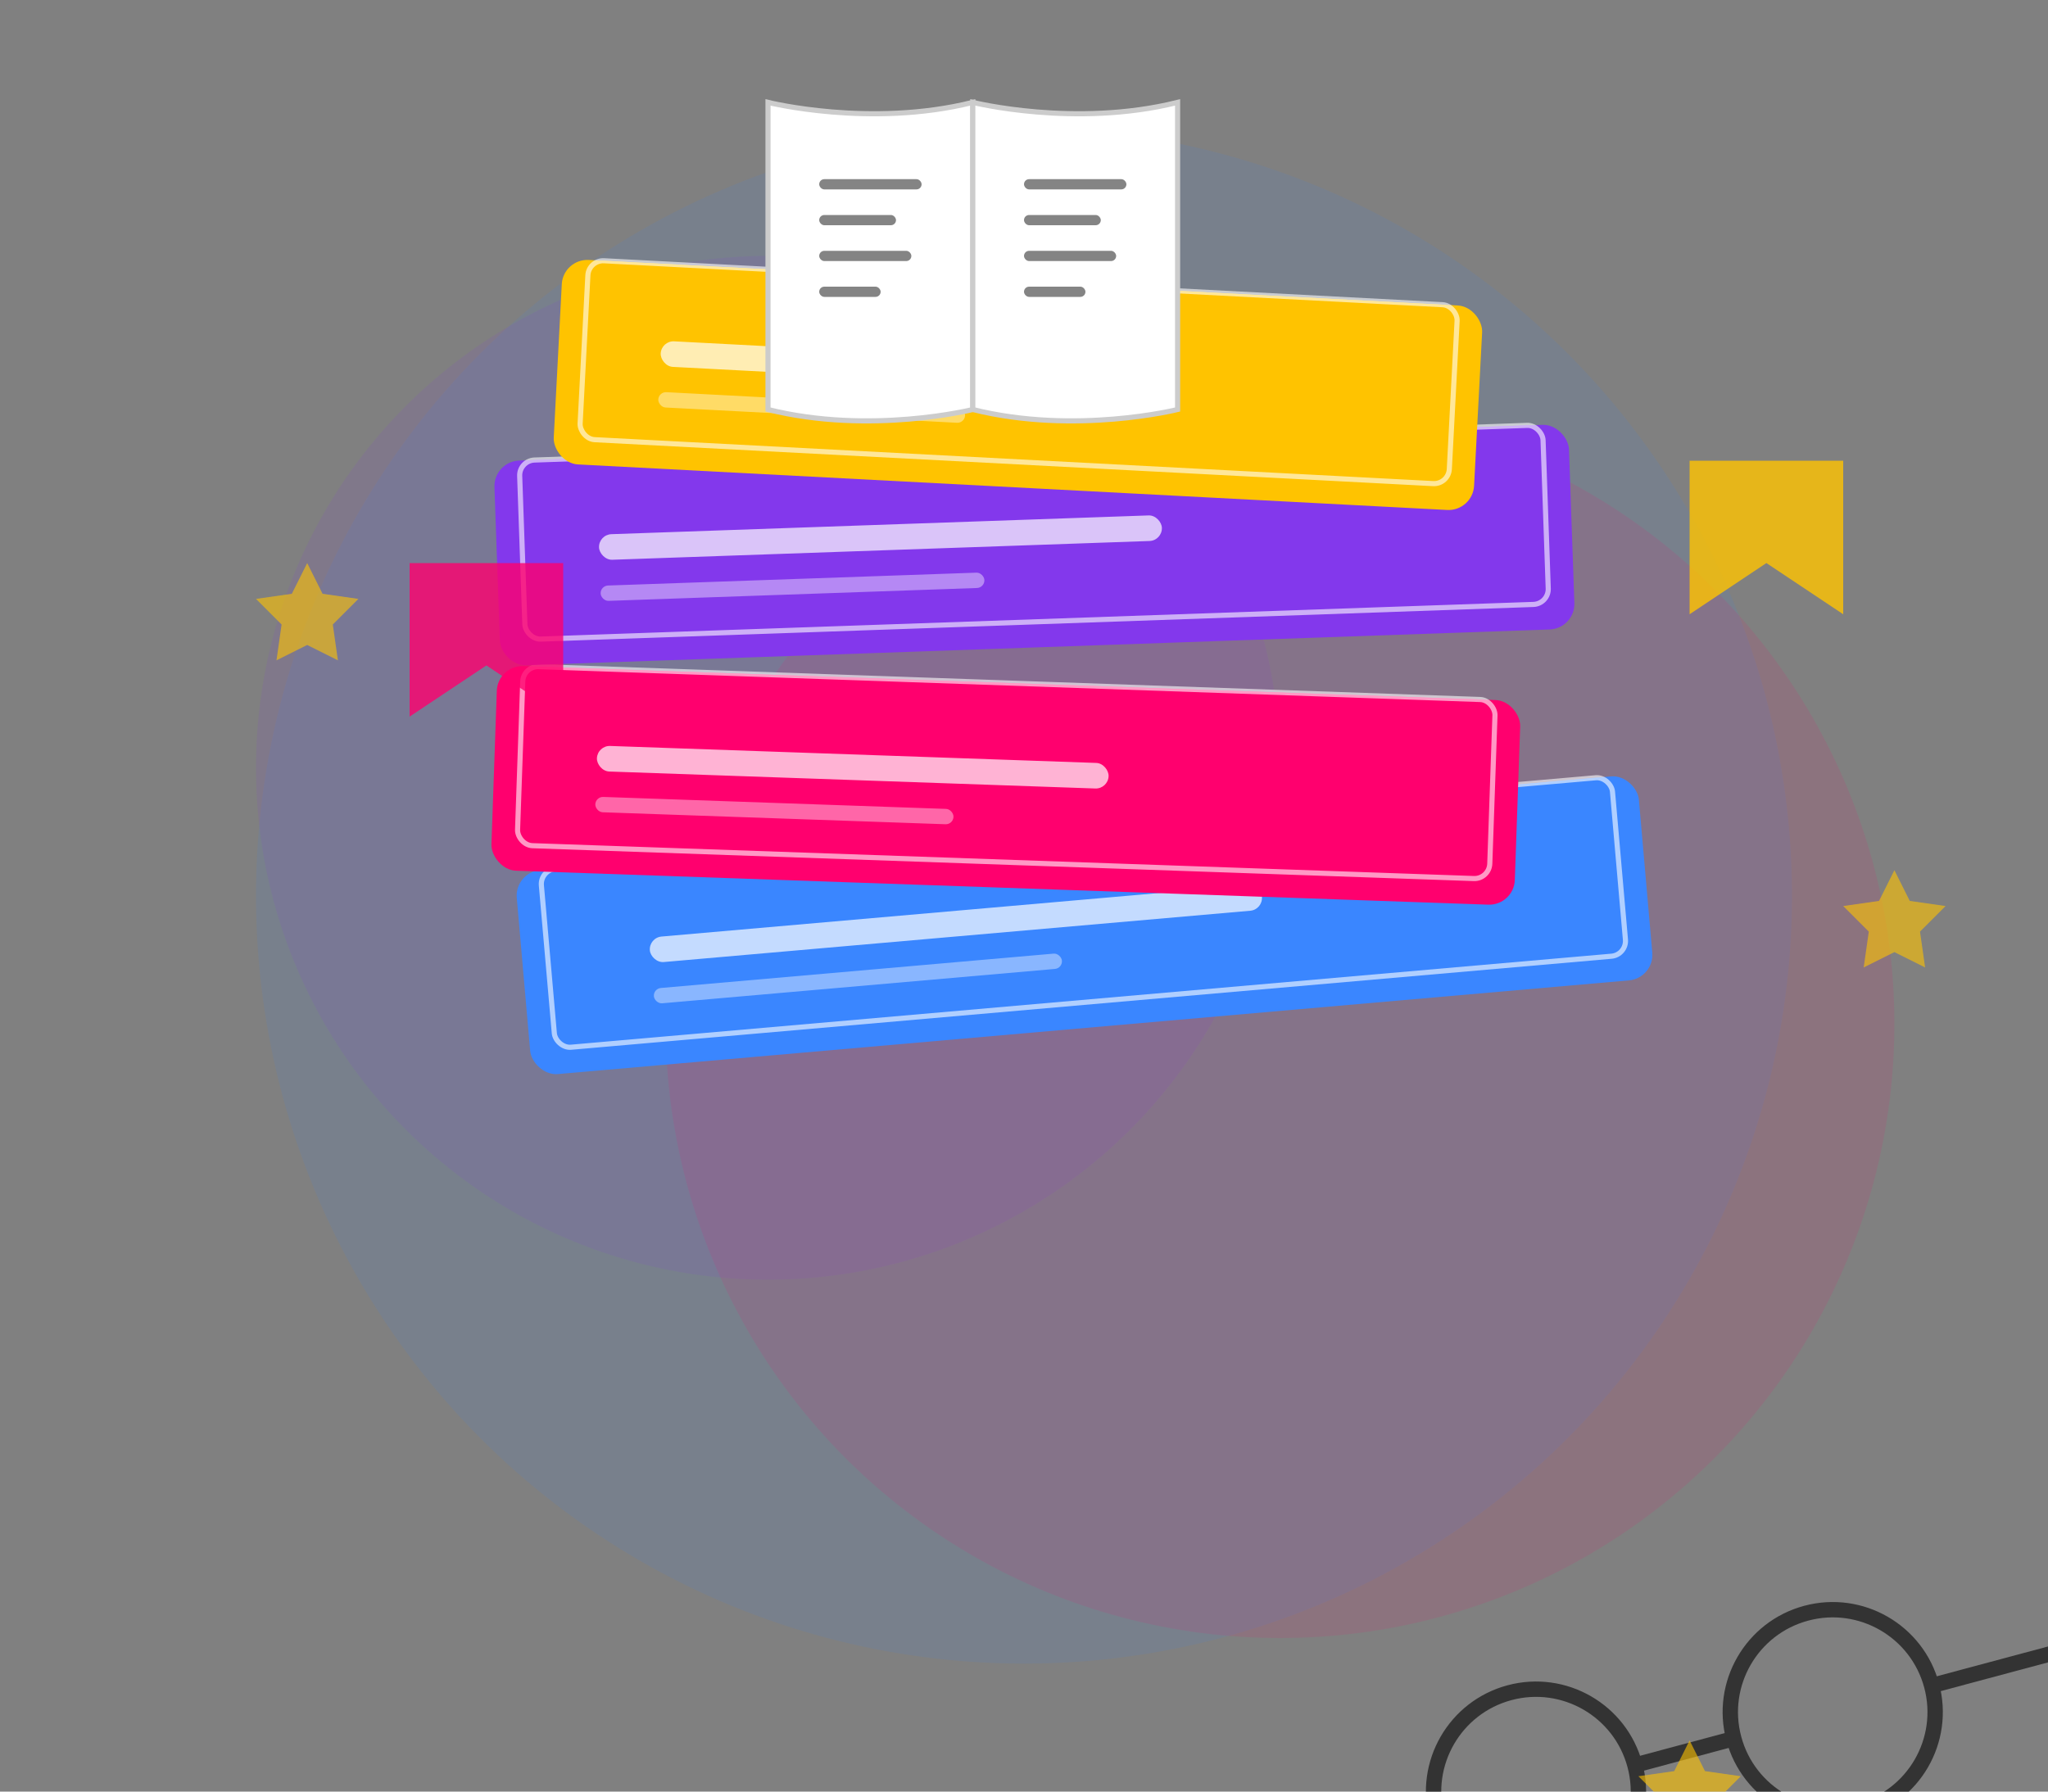 <?xml version="1.0" encoding="UTF-8"?>
<svg width="400" height="350" viewBox="0 0 400 350" fill="none" xmlns="http://www.w3.org/2000/svg">
  <rect x="0" y="0" width="400" height="350" fill="#808080" stroke="none"/>
  <!-- Background Elements -->
  <circle cx="200" cy="175" r="150" fill="#3A86FF" opacity="0.1"/>
  <circle cx="150" cy="150" r="100" fill="#8338EC" opacity="0.1"/>
  <circle cx="250" cy="200" r="120" fill="#FF006E" opacity="0.1"/>
  
  <!-- Stack of Books -->
  <g transform="translate(100, 50)">
    <!-- Book 1 (Bottom) -->
    <g transform="rotate(-5)">
      <rect x="-10" y="120" width="220" height="40" rx="5" fill="#3A86FF"/>
      <rect x="-5" y="120" width="210" height="35" rx="3" fill="#3A86FF" stroke="white" stroke-opacity="0.6"/>
      <rect x="15" y="135" width="120" height="5" rx="2.5" fill="white" fill-opacity="0.7"/>
      <rect x="15" y="145" width="80" height="3" rx="1.5" fill="white" fill-opacity="0.4"/>
    </g>
    
    <!-- Book 2 -->
    <g transform="rotate(2)">
      <rect x="0" y="80" width="200" height="40" rx="5" fill="#FF006E"/>
      <rect x="5" y="80" width="190" height="35" rx="3" fill="#FF006E" stroke="white" stroke-opacity="0.6"/>
      <rect x="20" y="95" width="100" height="5" rx="2.5" fill="white" fill-opacity="0.7"/>
      <rect x="20" y="105" width="70" height="3" rx="1.5" fill="white" fill-opacity="0.4"/>
    </g>
    
    <!-- Book 3 -->
    <g transform="rotate(-2)">
      <rect x="-5" y="40" width="210" height="40" rx="5" fill="#8338EC"/>
      <rect x="0" y="40" width="200" height="35" rx="3" fill="#8338EC" stroke="white" stroke-opacity="0.6"/>
      <rect x="15" y="55" width="110" height="5" rx="2.5" fill="white" fill-opacity="0.7"/>
      <rect x="15" y="65" width="75" height="3" rx="1.5" fill="white" fill-opacity="0.4"/>
    </g>
    
    <!-- Book 4 (Top) -->
    <g transform="rotate(3)">
      <rect x="10" y="0" width="180" height="40" rx="5" fill="#FFC300"/>
      <rect x="15" y="0" width="170" height="35" rx="3" fill="#FFC300" stroke="white" stroke-opacity="0.6"/>
      <rect x="30" y="15" width="90" height="5" rx="2.5" fill="white" fill-opacity="0.7"/>
      <rect x="30" y="25" width="60" height="3" rx="1.5" fill="white" fill-opacity="0.4"/>
    </g>
    
    <!-- Open Book (Top) -->
    <g transform="translate(50, -30)">
      <!-- Left Page -->
      <path d="M0 0C0 0 20 5 40 0V60C40 60 20 65 0 60V0Z" fill="white" stroke="#CCCCCC"/>
      <rect x="10" y="15" width="20" height="2" rx="1" fill="#333333" opacity="0.6"/>
      <rect x="10" y="22" width="15" height="2" rx="1" fill="#333333" opacity="0.6"/>
      <rect x="10" y="29" width="18" height="2" rx="1" fill="#333333" opacity="0.6"/>
      <rect x="10" y="36" width="12" height="2" rx="1" fill="#333333" opacity="0.6"/>
      
      <!-- Right Page -->
      <path d="M40 0C40 0 60 5 80 0V60C80 60 60 65 40 60V0Z" fill="white" stroke="#CCCCCC"/>
      <rect x="50" y="15" width="20" height="2" rx="1" fill="#333333" opacity="0.6"/>
      <rect x="50" y="22" width="15" height="2" rx="1" fill="#333333" opacity="0.6"/>
      <rect x="50" y="29" width="18" height="2" rx="1" fill="#333333" opacity="0.6"/>
      <rect x="50" y="36" width="12" height="2" rx="1" fill="#333333" opacity="0.6"/>
    </g>
  </g>
  
  <!-- Floating Elements -->
  <g transform="translate(50, 100)">
    <!-- Bookmarks -->
    <path d="M30 40L45 30L60 40V10H30V40Z" fill="#FF006E" opacity="0.8"/>
    <path d="M280 20L295 10L310 20V-10H280V20Z" fill="#FFC300" opacity="0.8"/>
    
    <!-- Reading Glasses -->
    <g transform="translate(250, 250) rotate(-15)">
      <circle cx="0" cy="0" r="20" fill="none" stroke="#333333" stroke-width="3"/>
      <circle cx="60" cy="0" r="20" fill="none" stroke="#333333" stroke-width="3"/>
      <path d="M20 0H40" stroke="#333333" stroke-width="3"/>
      <path d="M-20 0H-50" stroke="#333333" stroke-width="3"/>
      <path d="M80 0H110" stroke="#333333" stroke-width="3"/>
    </g>
    
    <!-- Stars -->
    <path d="M10 10L13 16L20 17L15 22L16 29L10 26L4 29L5 22L0 17L7 16L10 10Z" fill="#FFC300" opacity="0.6"/>
    <path d="M320 70L323 76L330 77L325 82L326 89L320 86L314 89L315 82L310 77L317 76L320 70Z" fill="#FFC300" opacity="0.6"/>
    <path d="M280 240L283 246L290 247L285 252L286 259L280 256L274 259L275 252L270 247L277 246L280 240Z" fill="#FFC300" opacity="0.6"/>
  </g>
</svg>
